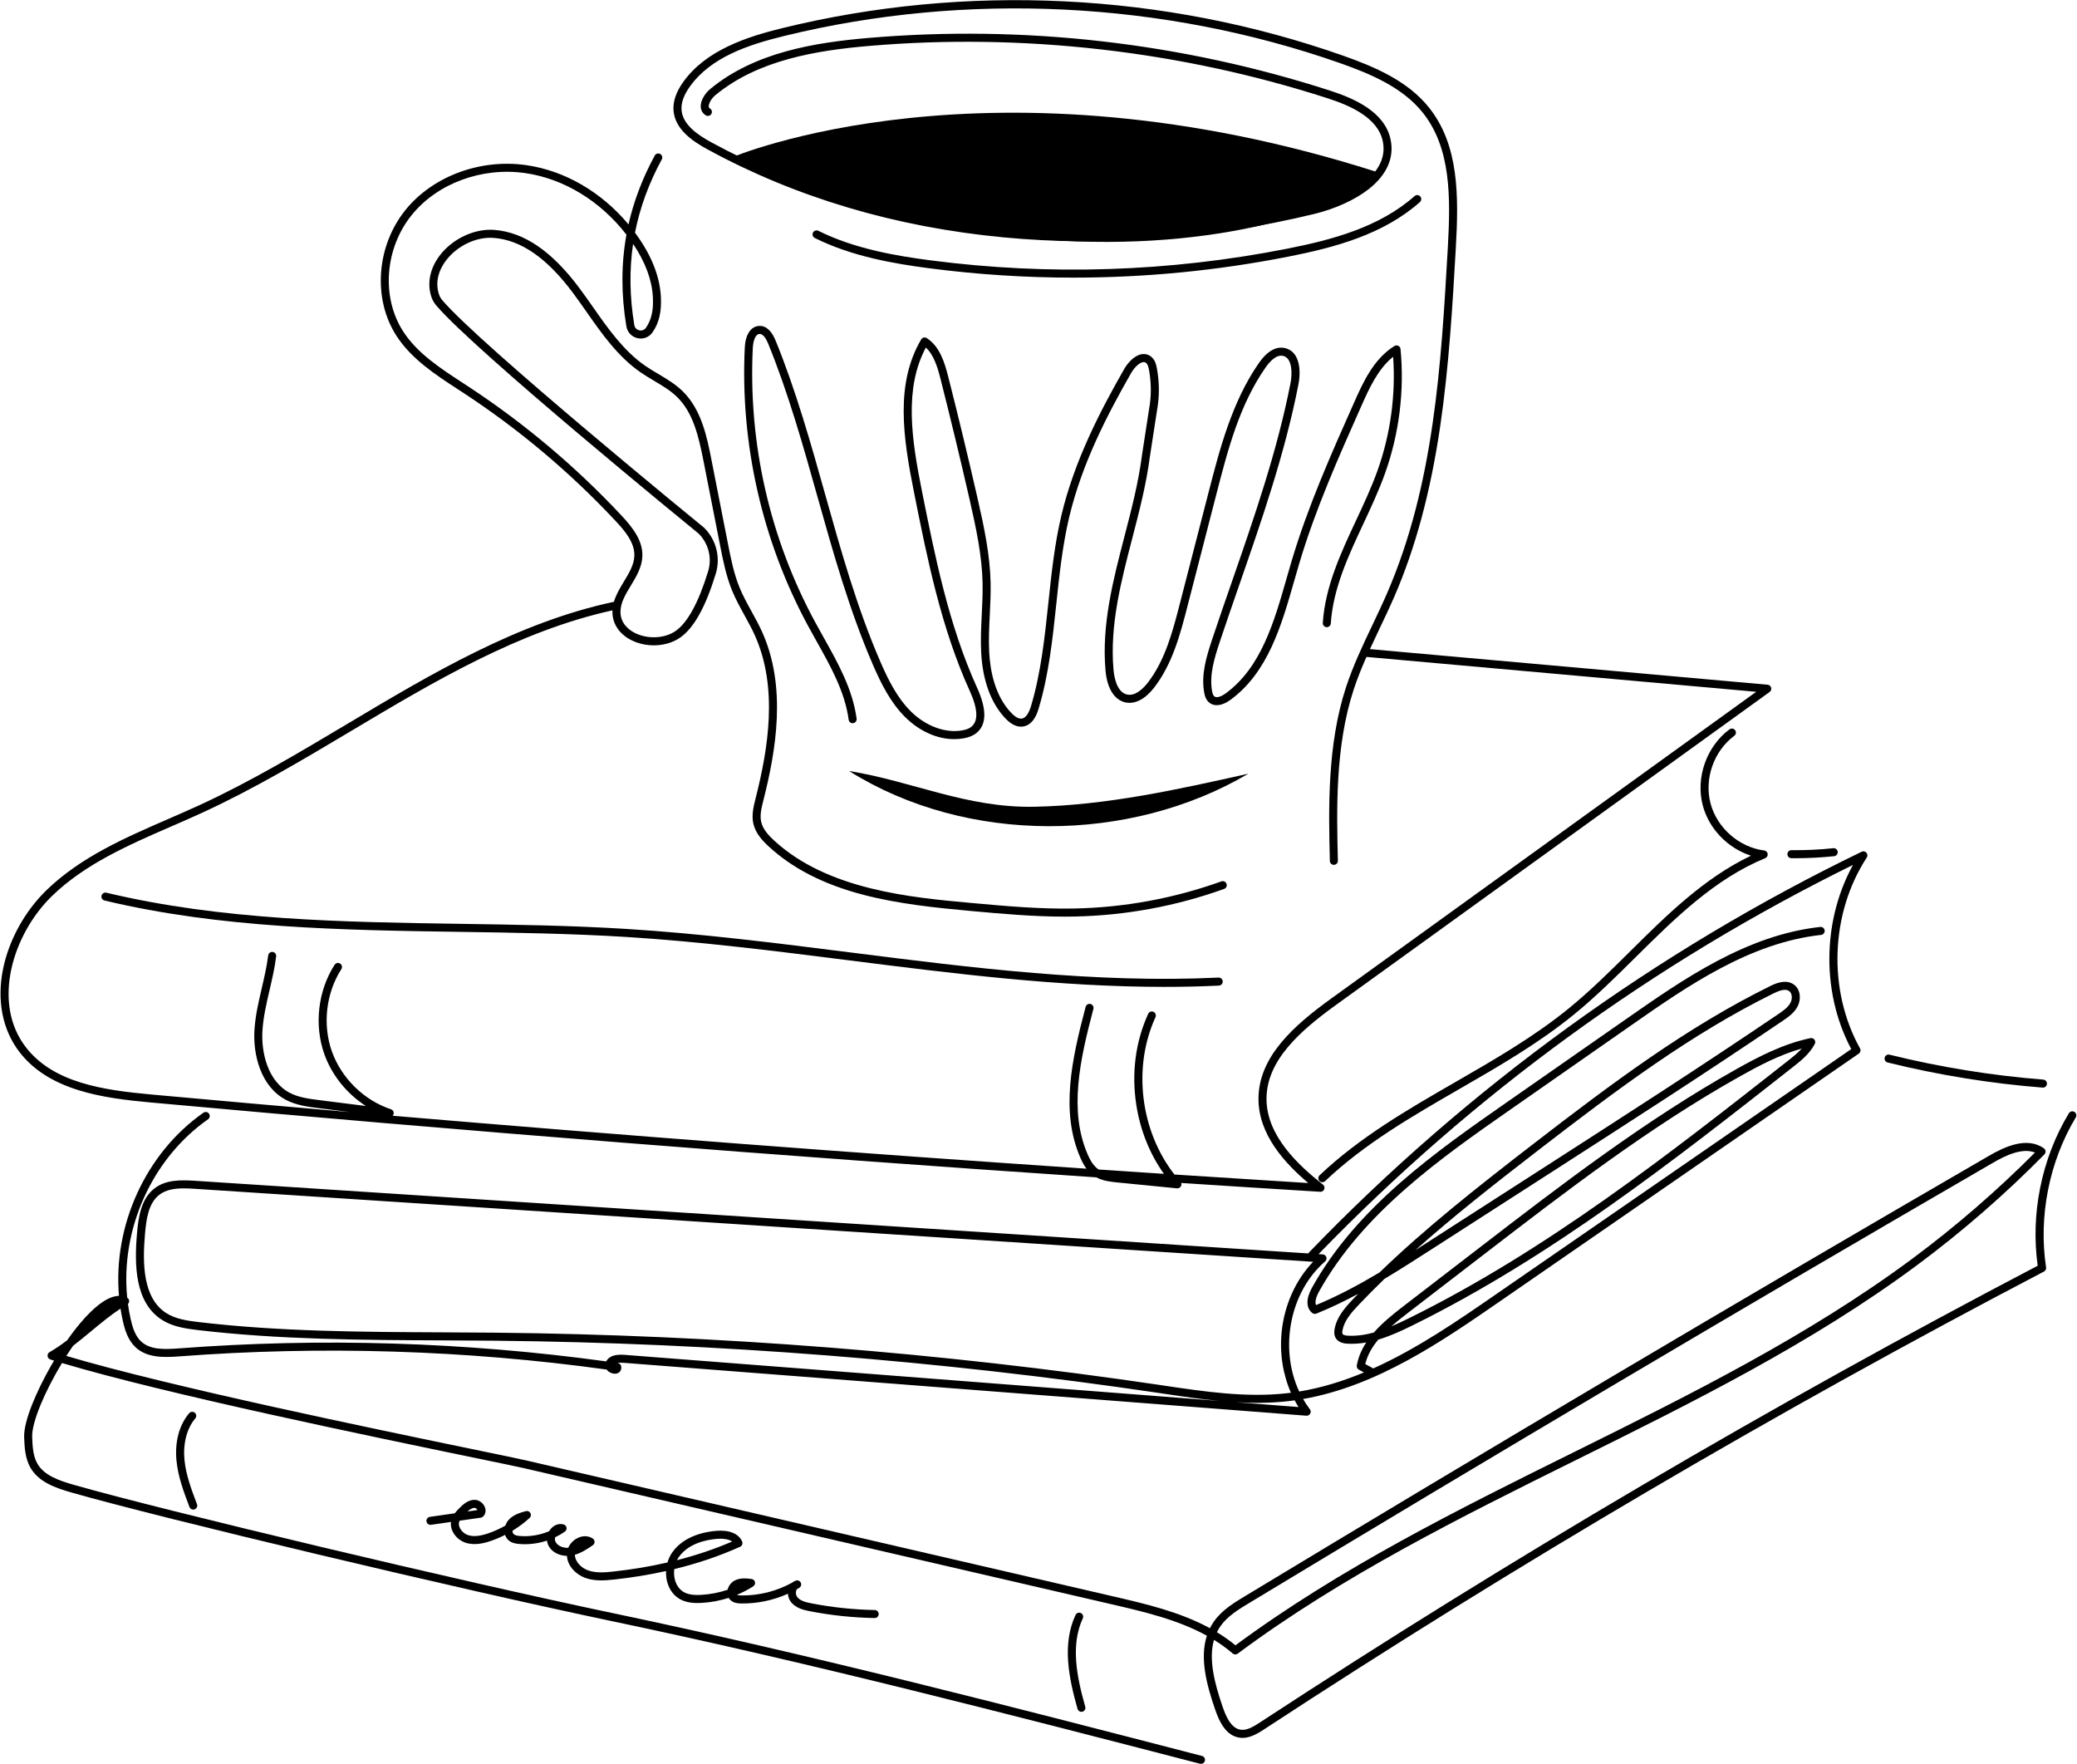 <?xml version="1.0" encoding="UTF-8"?> <svg xmlns="http://www.w3.org/2000/svg" width="2320" height="1970" viewBox="0 0 2320 1970" fill="none"><path d="M1394.4 864.11C1315.56 881.74 1236.07 899.46 1155.3 901.03C1079.57 902.51 1019.42 872.58 948.43 861.12C1079.52 943.41 1262.08 942.19 1394.4 864.11Z" fill="black"></path><path d="M1038.31 299.66C1091.74 306.6 1145.33 310.07 1198.89 310.07C1279.24 310.07 1359.5 302.26 1438.81 286.68C1491.06 276.41 1545.06 261.92 1586.03 225.7C1587.88 224.06 1588.06 221.23 1586.42 219.38C1584.78 217.53 1581.95 217.35 1580.1 218.99C1540.73 253.79 1488.1 267.87 1437.09 277.89C1305.87 303.68 1172.09 308.01 1039.47 290.78C999.92 285.64 954.1 277.7 914.1 257.78C911.89 256.68 909.2 257.58 908.09 259.79C906.99 262 907.89 264.69 910.1 265.8C951.28 286.31 998.02 294.43 1038.31 299.66Z" fill="black"></path><path d="M88.03 1217.68C113.35 1225.54 141.48 1228.87 168.1 1231.29C518.1 1263.2 872.4 1291.24 1224.57 1314.94C1232.25 1319.06 1241.15 1319.95 1248.5 1320.67L1314.71 1327.2C1314.86 1327.21 1315 1327.22 1315.15 1327.22C1316.82 1327.22 1318.37 1326.28 1319.14 1324.77C1319.71 1323.64 1319.76 1322.35 1319.34 1321.21C1371.2 1324.59 1423 1327.88 1474.72 1331.06C1474.81 1331.07 1474.91 1331.07 1475 1331.07C1476.85 1331.07 1478.52 1329.93 1479.18 1328.18C1479.88 1326.35 1479.3 1324.28 1477.76 1323.06C1450.6 1301.72 1414.52 1268.55 1414.68 1227.02C1414.84 1184.17 1452.23 1151.3 1492.6 1122.16L1976.67 772.84C1978.19 771.75 1978.86 769.82 1978.37 768.02C1977.87 766.22 1976.31 764.91 1974.45 764.74L1530.2 724.98C1533.75 717.21 1537.41 709.53 1541.02 701.93C1546.56 690.28 1552.29 678.24 1557.52 666.19C1581.21 611.56 1597.98 549.19 1608.78 475.53C1618.59 408.6 1622.58 339.01 1626.1 277.62C1629.49 218.57 1629.74 162.08 1596.11 120.04C1572.43 90.44 1535.76 74.63 1499.66 61.96C1400.23 27.05 1295.73 6.71 1189.04 1.5C1082.35 -3.71 976.36 6.33 874 31.37C833.49 41.28 788.67 56.14 763.38 91.25C755.16 102.66 751.45 113.62 752.35 123.84C754.18 144.6 773.58 157.72 790.28 166.82C888.91 220.6 1000.16 253.66 1120.96 265.1C1234.78 275.87 1351.44 267.1 1467.71 239.03C1491.41 233.31 1513.74 223.13 1528.99 211.1C1549.02 195.3 1557.45 176.3 1553.37 156.18C1546.93 124.45 1511.64 109.61 1485.65 101.21C1403.25 74.58 1317.56 56.05 1230.97 46.16C1144.37 36.26 1056.72 34.98 970.43 42.34C910.69 47.43 842.91 58.22 793.15 99.55C787.75 104.03 782.19 112.23 782.75 119.64C783.04 123.54 785.05 126.8 788.4 128.82C790.52 130.1 793.27 129.41 794.55 127.3C795.83 125.18 795.14 122.43 793.03 121.15C792.14 120.61 791.76 120 791.69 118.97C791.44 115.63 794.73 109.9 798.88 106.45C846.74 66.7 912.85 56.25 971.2 51.27C1142.43 36.67 1319.38 56.89 1482.9 109.75C1506.75 117.46 1539.09 130.84 1544.6 157.98C1552.74 198.08 1498.79 222.34 1465.62 230.35C1227.7 287.8 983.12 261.79 794.59 158.99C779.85 150.95 762.75 139.61 761.29 123.09C760.58 115.08 763.74 106.14 770.67 96.53C794.2 63.87 835.27 50.12 876.15 40.12C1079.14 -9.54 1299.53 1.24 1496.71 70.46C1531.55 82.69 1566.86 97.85 1589.13 125.69C1620.78 165.25 1620.45 219.91 1617.17 277.16C1609.73 406.93 1602.03 541.12 1549.31 662.68C1544.14 674.59 1538.45 686.56 1532.94 698.14C1522.32 720.47 1511.33 743.57 1503.47 767.59C1482.3 832.27 1484.04 903.95 1485.44 961.54C1485.5 963.98 1487.49 965.91 1489.92 965.91C1489.96 965.91 1489.99 965.91 1490.03 965.91C1492.5 965.85 1494.46 963.8 1494.4 961.32C1493.02 904.41 1491.3 833.59 1511.98 770.37C1516.04 757.95 1521 745.72 1526.32 733.68L1961.7 772.64L1487.36 1114.94C1445.06 1145.46 1405.9 1180.17 1405.72 1227.03C1405.57 1266.9 1434.83 1298.86 1461.34 1321.29C1411.57 1318.21 1361.72 1315.03 1311.82 1311.77C1273.85 1263.03 1264.95 1192.31 1290.67 1136.03C1291.7 1133.78 1290.71 1131.12 1288.46 1130.09C1286.21 1129.06 1283.55 1130.05 1282.52 1132.3C1268.43 1163.12 1263.81 1198.03 1269.14 1233.27C1273.48 1261.97 1284.09 1288.5 1300.07 1311.01C1275.81 1309.42 1251.54 1307.8 1227.26 1306.17C1226.95 1305.97 1226.64 1305.77 1226.34 1305.56C1220.69 1301.5 1217.23 1294.64 1214.84 1289.12C1193.9 1240.65 1205.96 1184.69 1221.32 1126.81C1221.95 1124.42 1220.53 1121.97 1218.14 1121.33C1215.75 1120.69 1213.3 1122.12 1212.66 1124.51C1196.88 1183.97 1184.54 1241.57 1206.61 1292.67C1208.31 1296.6 1210.5 1301.11 1213.56 1305.25C955.51 1287.82 696.36 1268.04 438.62 1246.14C439.11 1245.59 439.48 1244.91 439.65 1244.14C440.16 1241.89 438.88 1239.62 436.69 1238.9C406.56 1228.91 381.27 1204.12 370.68 1174.2C360.09 1144.28 364.15 1109.1 381.28 1082.38C382.62 1080.3 382.01 1077.53 379.93 1076.19C377.85 1074.85 375.08 1075.46 373.74 1077.54C355.15 1106.53 350.74 1144.72 362.24 1177.19C370.62 1200.86 387.48 1221.58 408.68 1235.26L356.66 1228.68C345.36 1227.25 333.68 1225.77 323.71 1220.57C298.88 1207.61 291.72 1175.25 293.13 1151.48C294.05 1136.05 297.66 1120.53 301.16 1105.52C303.98 1093.39 306.91 1080.84 308.47 1068.18C308.77 1065.72 307.03 1063.49 304.57 1063.18C302.11 1062.87 299.88 1064.62 299.57 1067.08C298.06 1079.27 295.19 1091.58 292.42 1103.49C288.84 1118.86 285.14 1134.76 284.18 1150.95C282.61 1177.39 290.93 1213.57 319.56 1228.51C330.96 1234.46 344.01 1236.11 355.53 1237.57L391.12 1242.07C316.89 1235.68 242.78 1229.13 168.88 1222.39C114.89 1217.47 59.6 1209.34 28.88 1169.62C-9.55 1119.93 14.22 1043.15 58.29 1000.51C95.17 964.82 143.95 943.61 191.12 923.1C202.69 918.07 214.66 912.87 226.26 907.53C283.67 881.13 339.26 847.97 393.01 815.91C484.63 761.26 579.32 704.82 684.12 681.67C684.09 682.37 684.07 683.07 684.08 683.78C684.22 696.7 691.7 707.96 704.59 714.65C721.83 723.6 744.4 722.62 759.49 712.26C774.92 701.66 788.01 678.28 799.51 640.76C805.03 622.74 800.14 603.15 786.73 589.63C786.62 589.52 786.5 589.41 786.38 589.31C783.9 587.28 537.42 386.1 494.21 335.49C492.49 333.48 491.23 331.32 490.45 329.06C486.12 316.53 489.01 302.82 498.58 290.44C511.19 274.14 532.46 264.2 551.52 265.7C582.12 268.11 611.14 288.31 640.24 327.45C645.27 334.22 650.25 341.32 655.06 348.19C672.37 372.88 690.26 398.42 715.57 415.9C720.5 419.31 725.7 422.39 730.73 425.37C740.09 430.92 748.94 436.17 756.28 443.36C773.99 460.69 780.16 486.14 785.87 515.19L804.29 608.89C807.61 625.79 811.05 643.26 817.79 659.69C821.72 669.27 826.74 678.38 831.59 687.19C835.46 694.21 839.46 701.47 842.8 708.8C869.85 768.13 857.68 837.59 844.05 891.48L844.01 891.64C841.78 900.45 839.26 910.43 841.56 920.2C844.08 930.86 851.65 938.95 858.73 945.46C885.62 970.19 920.19 987.82 964.41 999.38C1003.1 1009.49 1044.9 1013.84 1084.41 1017.43C1118.66 1020.54 1153.97 1023.75 1189.12 1023.75C1192.78 1023.75 1196.43 1023.72 1200.09 1023.64C1257.24 1022.49 1313.5 1012.12 1367.31 992.81C1369.64 991.97 1370.85 989.41 1370.01 987.08C1369.17 984.75 1366.61 983.54 1364.28 984.38C1311.39 1003.36 1256.09 1013.56 1199.91 1014.68C1161.66 1015.45 1122.8 1011.92 1085.23 1008.51C1017.48 1002.36 924.7 993.93 864.81 938.86C858.73 933.27 852.25 926.44 850.29 918.13C848.49 910.49 850.63 902.02 852.71 893.82L852.75 893.66C866.74 838.35 879.18 766.94 850.97 705.07C847.49 697.43 843.41 690.02 839.46 682.86C834.73 674.27 829.84 665.39 826.1 656.29C819.69 640.67 816.34 623.64 813.1 607.17L794.68 513.47C789.79 488.6 783.71 457.65 762.56 436.96C754.44 429.02 744.72 423.25 735.31 417.67C730.41 414.77 725.35 411.76 720.67 408.53C696.68 391.96 679.26 367.09 662.41 343.05C657.56 336.13 652.55 328.98 647.44 322.11C616.71 280.77 585.57 259.4 552.24 256.77C530.29 255.04 505.88 266.37 491.5 284.96C480.18 299.59 476.72 316.73 481.99 331.98C483.14 335.3 484.96 338.43 487.41 341.3C530.91 392.24 767.94 585.81 780.55 596.1C791.51 607.27 795.5 623.35 790.96 638.13C780.23 673.14 767.94 695.6 754.43 704.87C742.15 713.3 722.93 714.07 708.74 706.7C702.95 703.69 693.2 696.7 693.06 683.68C692.95 673.37 698.61 664 704.61 654.09C710.78 643.9 717.15 633.36 717.53 620.99C718.05 603.76 706.69 589.15 694.33 575.93C643.47 521.5 586.12 473.14 523.88 432.19C521.35 430.52 518.8 428.86 516.24 427.19C491.66 411.17 466.25 394.6 450.51 370.41C425.66 332.21 429.68 277.33 460.07 239.93C488.67 204.72 538.3 186.42 586.5 193.3C629.66 199.46 670.62 224.42 699.73 262.1C693.77 294.99 693.77 328.96 699.66 364.51C700.74 371.06 705.63 376.23 712.11 377.68C718.65 379.15 725.07 376.65 728.88 371.15C736.24 360.52 739.11 348.17 738.17 331.1C736.93 308.56 727.67 285.21 710.63 261.71C710.18 261.09 709.73 260.48 709.28 259.87C714.77 231.9 724.72 204.74 739.2 178.03C740.38 175.86 739.57 173.14 737.4 171.96C735.23 170.78 732.51 171.59 731.33 173.76C717.69 198.91 707.94 224.46 702.05 250.67C671.88 214.48 630.9 190.58 587.76 184.43C536.51 177.11 483.65 196.68 453.11 234.28C420.34 274.62 416.08 333.92 442.99 375.29C459.76 401.07 485.98 418.16 511.34 434.69C513.89 436.35 516.42 438 518.95 439.66C580.6 480.22 637.4 528.12 687.78 582.03C698.07 593.04 709.01 606.01 708.57 620.7C708.27 630.71 702.77 639.81 696.95 649.43C692.58 656.66 688.1 664.05 685.76 672.13C578.12 695.09 481.7 752.57 388.44 808.2C334.89 840.14 279.51 873.17 222.54 899.37C211.03 904.66 199.1 909.85 187.58 914.86C139.68 935.69 90.15 957.22 52.1 994.04C27.95 1017.41 10.26 1049.31 3.55 1081.56C-3.83 1117.07 2.66 1150.29 21.83 1175.07C36.92 1194.61 58.58 1208.54 88.03 1217.68ZM707.15 272.34C720.76 292.57 728.19 312.47 729.24 331.58C730.06 346.53 727.68 357.16 721.53 366.04C719.82 368.51 717.03 369.6 714.09 368.93C711.78 368.41 709.1 366.59 708.51 363.04C703.32 331.65 702.84 301.55 707.15 272.34Z" fill="black"></path><path d="M950.34 1063.8C868.28 1053.42 783.43 1042.68 699.61 1037.48C637.92 1033.66 574.9 1032.71 513.95 1031.8C383.04 1029.84 247.68 1027.81 118.81 997.03C116.4 996.46 113.99 997.94 113.41 1000.35C112.83 1002.76 114.32 1005.17 116.73 1005.75C246.55 1036.76 382.42 1038.79 513.81 1040.76C574.65 1041.67 637.57 1042.62 699.05 1046.42C782.58 1051.6 867.29 1062.31 949.21 1072.68C1064.2 1087.23 1182.52 1102.2 1300.47 1102.2C1320.83 1102.2 1341.19 1101.75 1361.51 1100.78C1363.98 1100.66 1365.89 1098.56 1365.77 1096.09C1365.65 1093.62 1363.56 1091.7 1361.08 1091.83C1223.83 1098.41 1084.8 1080.81 950.34 1063.8Z" fill="black"></path><path d="M1752.19 1126.34C1713.3 1158.02 1668.72 1183.7 1625.62 1208.53C1573.06 1238.81 1518.71 1270.12 1473.96 1312.65C1472.17 1314.35 1472.09 1317.19 1473.8 1318.98C1474.68 1319.91 1475.86 1320.37 1477.05 1320.37C1478.16 1320.37 1479.27 1319.96 1480.13 1319.14C1524.11 1277.35 1577.99 1246.31 1630.09 1216.29C1673.5 1191.28 1718.39 1165.41 1757.85 1133.28C1782.2 1113.45 1805.09 1090.77 1827.22 1068.84C1870.53 1025.93 1915.32 981.56 1971.75 958.46C1973.63 957.69 1974.76 955.75 1974.49 953.73C1974.22 951.71 1972.63 950.13 1970.62 949.87C1942.47 946.28 1917.8 924.58 1910.63 897.12C1903.46 869.66 1914.39 838.68 1937.19 821.78C1939.18 820.31 1939.6 817.5 1938.12 815.51C1936.65 813.52 1933.84 813.1 1931.85 814.58C1906.18 833.6 1893.88 868.47 1901.95 899.38C1908.83 925.76 1930.06 947.4 1955.83 955.7C1903.65 980.5 1861.63 1022.12 1820.91 1062.47C1798.93 1084.26 1776.21 1106.78 1752.19 1126.34Z" fill="black"></path><path d="M2000.95 958.48C2002.5 958.5 2004.06 958.51 2005.61 958.51C2019.98 958.51 2034.46 957.75 2048.73 956.24C2051.19 955.98 2052.97 953.77 2052.71 951.31C2052.45 948.85 2050.24 947.07 2047.78 947.33C2032.32 948.97 2016.6 949.71 2001.05 949.52C1998.56 949.49 1996.55 951.47 1996.52 953.95C1996.49 956.43 1998.47 958.45 2000.95 958.48Z" fill="black"></path><path d="M2108.44 1186.64C2165.12 1200.68 2223.38 1210.12 2281.6 1214.7C2281.72 1214.71 2281.84 1214.71 2281.96 1214.71C2284.27 1214.71 2286.24 1212.93 2286.42 1210.58C2286.61 1208.11 2284.77 1205.96 2282.31 1205.76C2224.58 1201.22 2166.81 1191.85 2110.6 1177.93C2108.2 1177.33 2105.77 1178.8 2105.18 1181.2C2104.58 1183.62 2106.04 1186.04 2108.44 1186.64Z" fill="black"></path><path d="M2317.07 1241.83C2314.95 1240.56 2312.2 1241.24 2310.92 1243.36C2295.5 1269.02 2284.68 1297.2 2278.75 1327.13C2273.03 1355.99 2272.14 1385.09 2276.09 1413.67C1979.47 1568.84 1687.09 1740.5 1407.07 1923.9C1399.69 1928.74 1392.48 1932.98 1385.47 1931.8C1375.14 1930.07 1369.49 1917.3 1365.72 1906.36C1356.71 1880.2 1349.73 1853.47 1356.02 1831.49C1363.34 1836 1370.34 1841.03 1376.92 1846.69C1378.51 1848.06 1380.83 1848.14 1382.51 1846.89C1499.39 1759.95 1632.72 1693.91 1761.66 1630.05C1890.69 1566.15 2024.11 1500.07 2141.46 1412.92C2191.78 1375.55 2239.6 1333.96 2283.59 1289.3C2284.51 1288.36 2284.98 1287.07 2284.86 1285.76C2284.74 1284.45 2284.06 1283.26 2282.98 1282.5C2264.08 1269.13 2239.1 1280.79 2221.96 1290.72C1944.57 1451.44 1664.81 1617 1390.45 1782.8C1378.49 1790.03 1364.92 1798.23 1356 1810.91C1354.27 1813.37 1352.76 1815.9 1351.46 1818.49C1317.84 1800.18 1279.44 1791.28 1244.54 1783.2L587.67 1631.08C580.29 1629.37 560.03 1625.19 532 1619.39C419.25 1596.1 189.98 1548.74 74.09 1514.38C76.55 1510.53 79.06 1506.75 81.61 1503.09C88.27 1497.97 94.94 1492.45 101.5 1487.03C112.47 1477.95 123.75 1468.62 134.59 1461.52C135.3 1466.11 136.16 1470.68 137.18 1475.23C139.49 1485.49 143.02 1497.05 151.69 1504.97C164.37 1516.56 182.65 1516.22 200.28 1514.89C359.18 1502.84 519.69 1507.78 677.56 1529.58C677.98 1530.16 678.48 1530.7 679.05 1531.21C681.98 1533.8 687.08 1535.4 690.77 1533.26C693.29 1531.8 694.46 1528.96 693.83 1525.83C693.45 1523.97 691.95 1522.56 690.08 1522.29C689.93 1522.27 689.78 1522.25 689.63 1522.23C691.97 1521.84 694.66 1521.92 696.61 1522.07L1459.21 1581.14C1459.33 1581.15 1459.44 1581.15 1459.56 1581.15C1461.19 1581.15 1462.71 1580.26 1463.49 1578.81C1464.33 1577.26 1464.19 1575.36 1463.12 1573.95C1460.33 1570.29 1457.8 1566.47 1455.52 1562.5C1538.34 1548.02 1610.71 1498.07 1675.04 1453.66L2076.24 1176.75C2078.14 1175.44 2078.73 1172.9 2077.61 1170.89C2041.44 1105.79 2044.48 1020.14 2085.16 957.75C2086.26 956.06 2086.1 953.85 2084.77 952.34C2083.44 950.83 2081.27 950.39 2079.46 951.27C1965.05 1006.62 1854.59 1072.7 1751.15 1147.68C1647.71 1222.66 1550.55 1307.08 1462.36 1398.6C1461.98 1399 1461.69 1399.44 1461.48 1399.92L218.5 1318.81C201.69 1317.71 185.55 1317.52 172.89 1327.03C157.58 1338.53 154.6 1359.21 153.01 1377.7C150.02 1412.43 150.5 1454.79 181.01 1474.17C192.82 1481.67 206.73 1483.82 221.14 1485.52C311.5 1496.17 403.99 1496.6 493.43 1497.01C513.2 1497.1 533.64 1497.19 553.72 1497.4C800.39 1499.89 1049.19 1519.46 1293.22 1555.56L1299.19 1556.45C1319.92 1559.53 1340.97 1562.65 1362.14 1564.65L697.32 1513.15C686.87 1512.34 680.07 1514.81 677.07 1520.48C519.13 1498.8 358.57 1493.91 199.63 1505.97C183.3 1507.21 167.82 1507.56 157.77 1498.38C150.94 1492.13 147.96 1482.19 145.96 1473.28C144.7 1467.67 143.69 1462.02 142.92 1456.34C143.8 1455.47 144.29 1454.27 144.25 1453.01C144.2 1451.49 143.37 1450.11 142.09 1449.33C134.44 1373.35 169.51 1294.08 232.38 1250.09C234.41 1248.67 234.9 1245.88 233.48 1243.85C232.06 1241.82 229.27 1241.33 227.24 1242.75C162.58 1287.99 126.14 1369.06 132.9 1447.28C127.46 1447.42 121.44 1449.64 114.9 1453.94C102.98 1461.78 88.9 1477.07 74.97 1496.94C68.33 1501.99 61.76 1506.56 55.4 1510.13C53.84 1511 52.95 1512.72 53.14 1514.5C53.32 1516.28 54.55 1517.77 56.25 1518.31C57.6 1518.74 58.97 1519.16 60.37 1519.6C58.97 1521.95 57.58 1524.34 56.2 1526.77C41.61 1552.5 26.27 1586.62 26.98 1605.24C27.38 1615.69 27.88 1628.69 34.13 1639.42C43.45 1655.41 61.99 1661.82 80.18 1667.02C180.94 1695.83 513.41 1774.95 683.13 1810.52C903.79 1856.76 1125.74 1914.25 1340.38 1969.84C1340.76 1969.94 1341.13 1969.98 1341.51 1969.98C1343.5 1969.98 1345.32 1968.64 1345.84 1966.62C1346.46 1964.22 1345.02 1961.78 1342.63 1961.16C1127.89 1905.54 905.84 1848.03 684.98 1801.75C515.4 1766.21 183.28 1687.18 82.65 1658.41C66.21 1653.71 49.52 1648.03 41.88 1634.91C36.76 1626.12 36.32 1614.85 35.94 1604.9C35.32 1588.64 50.03 1554.05 69.24 1522.3C184.78 1556.84 416.61 1604.73 530.24 1628.2C558.22 1633.98 578.43 1638.15 585.71 1639.84L1242.58 1791.96C1277.16 1799.97 1315.26 1808.79 1348.09 1826.87C1340.03 1851.55 1347.48 1880.81 1357.3 1909.3C1361.88 1922.58 1369.05 1938.15 1384.04 1940.66C1394.24 1942.37 1403.46 1937.03 1412.03 1931.41C1692.7 1747.59 1985.77 1575.57 2283.1 1420.15C2284.79 1419.26 2285.74 1417.4 2285.45 1415.51C2276.84 1358.48 2288.93 1297.42 2318.64 1247.99C2319.88 1245.85 2319.2 1243.1 2317.07 1241.83ZM1363.34 1816.07C1371.18 1804.92 1383.89 1797.25 1395.1 1790.47C1669.42 1624.69 1949.13 1459.16 2226.47 1298.47C2239.92 1290.68 2258.71 1281.55 2273.05 1287.23C2230.53 1329.96 2184.5 1369.81 2136.13 1405.73C2019.43 1492.4 1886.38 1558.3 1757.7 1622.03C1629.44 1685.55 1496.86 1751.21 1380.02 1837.59C1373.43 1832.17 1366.48 1827.33 1359.27 1822.97C1360.43 1820.6 1361.78 1818.29 1363.34 1816.07ZM1380.56 1566.06C1399.85 1567.2 1419.2 1567.12 1438.44 1564.96C1441.01 1564.67 1443.56 1564.35 1446.11 1563.99C1447.48 1566.55 1448.94 1569.04 1450.48 1571.47L1380.56 1566.06ZM2069.8 965.97C2053.8 995.09 2044.77 1028.32 2043.54 1063C2042.17 1101.58 2050.57 1139.06 2067.84 1171.68L1669.95 1446.3C1628.17 1475.14 1582.94 1506.34 1533.87 1528.36C1533.73 1528.26 1533.59 1528.15 1533.44 1528.06L1525 1523.45C1527.44 1513.38 1532.63 1504.44 1539.51 1496.18C1552.86 1492.22 1565.73 1486.22 1578.12 1480.11C1732.53 1403.94 1869.75 1296.15 2002.45 1191.92C2011.3 1184.97 2021.33 1177.09 2027.12 1165.91C2027.91 1164.37 2027.76 1162.52 2026.71 1161.14C2025.66 1159.76 2023.92 1159.11 2022.23 1159.46C1991.54 1165.85 1963.58 1180.61 1939.78 1193.93C1837.55 1251.19 1743.34 1323.66 1652.23 1393.76L1567.3 1459.1C1555.61 1468.09 1543.96 1477.56 1534.59 1488.25C1525.07 1490.87 1515.39 1492.3 1505.61 1491.76C1501.52 1491.53 1500.13 1490.62 1499.69 1489.9C1499.39 1489.41 1499.12 1488.31 1499.55 1485.89C1501.47 1475.09 1509.26 1466.16 1517.76 1457.22C1527.11 1447.39 1536.66 1437.78 1546.4 1428.35C1564.06 1417.8 1581.3 1406.72 1598.29 1395.79L1732.28 1309.64C1817.63 1254.77 1905.88 1198.03 1991.31 1140.09C1996.94 1136.27 2003.94 1131.52 2007.84 1124.2C2011.99 1116.41 2011.51 1105.02 2003.53 1099.45C1994.25 1092.97 1981.97 1099.02 1977.35 1101.3C1884.74 1146.93 1802.4 1208.38 1712.04 1278.14C1649.45 1326.46 1592.5 1371.36 1540.93 1421.17C1518.06 1434.79 1494.52 1447.46 1469.98 1457.62C1468.34 1453.99 1470.47 1447.69 1473.18 1442.81C1522.39 1354.09 1610.48 1292.66 1688.19 1238.47L1822.94 1144.51C1884.5 1101.58 1954.28 1052.92 2034.17 1044.16C2036.63 1043.89 2038.4 1041.68 2038.13 1039.22C2037.86 1036.76 2035.65 1034.99 2033.19 1035.26C1951.03 1044.27 1880.26 1093.62 1817.81 1137.16L1683.06 1231.12C1604.55 1285.87 1515.56 1347.92 1465.34 1438.46C1458.58 1450.65 1458.82 1461.15 1466 1466.56C1467.26 1467.51 1468.92 1467.72 1470.38 1467.14C1486.36 1460.68 1501.87 1453.19 1517.02 1445.05C1515.1 1447.03 1513.19 1449.03 1511.28 1451.03C1502.18 1460.61 1493.09 1471.07 1490.74 1484.31C1490.47 1485.86 1489.63 1490.58 1492.06 1494.56C1495.48 1500.16 1502.74 1500.56 1505.13 1500.7C1512.23 1501.1 1519.22 1500.57 1526.09 1499.36C1520.98 1507.15 1517.23 1515.61 1515.54 1524.97C1515.2 1526.87 1516.11 1528.78 1517.8 1529.7L1523.52 1532.83C1500.28 1542.52 1476.19 1550.03 1451.2 1554.14C1428.99 1506.56 1440.17 1443.45 1480.18 1408.82C1481.55 1407.63 1482.07 1405.73 1481.49 1404.01C1480.91 1402.29 1479.35 1401.08 1477.54 1400.97L1472.84 1400.66C1645.92 1221.99 1846.68 1075.8 2069.8 965.97ZM1554.15 1481.36C1559.98 1476.19 1566.29 1471.2 1572.77 1466.22L1657.7 1400.88C1748.55 1330.98 1842.5 1258.7 1944.17 1201.77C1964.34 1190.47 1987.54 1178.13 2012.59 1171.07C2007.89 1176.27 2002.18 1180.76 1996.93 1184.89C1864.59 1288.84 1727.74 1396.34 1574.17 1472.09C1567.61 1475.31 1560.94 1478.5 1554.15 1481.36ZM1580.98 1396.26C1623.07 1358.71 1668.54 1323.04 1717.49 1285.25C1807.46 1215.8 1889.42 1154.62 1981.28 1109.35C1984.93 1107.55 1989.68 1105.51 1993.72 1105.51C1995.45 1105.51 1997.05 1105.88 1998.38 1106.81C2002.11 1109.41 2002.18 1115.73 1999.91 1120C1997.06 1125.36 1991.32 1129.25 1986.26 1132.68C1900.92 1190.56 1812.72 1247.27 1727.42 1302.11L1593.43 1388.26C1589.3 1390.92 1585.15 1393.59 1580.98 1396.26ZM1300.5 1547.57L1294.53 1546.68C1050.1 1510.52 800.88 1490.92 553.81 1488.43C533.7 1488.23 513.25 1488.13 493.47 1488.04C404.28 1487.63 312.05 1487.21 222.19 1476.61C208.85 1475.04 196.02 1473.09 185.81 1466.6C159.37 1449.8 159.16 1410.67 161.93 1378.46C163.42 1361.15 165.91 1343.47 178.26 1334.19C185.6 1328.68 195.08 1327.25 205.43 1327.25C209.48 1327.25 213.67 1327.47 217.91 1327.75L1466.73 1409.25C1447.36 1429.44 1434.73 1457.31 1431.64 1487.27C1429.18 1511.09 1432.9 1534.85 1441.99 1555.51C1440.48 1555.71 1438.96 1555.89 1437.45 1556.06C1392.05 1561.16 1345.51 1554.25 1300.5 1547.57Z" fill="black"></path><path d="M217.6 1577.85C215.71 1576.25 212.89 1576.48 211.29 1578.37C200.13 1591.55 195.1 1610.36 197.14 1631.35C198.9 1649.57 205.38 1666.63 211.65 1683.13C212.33 1684.92 214.03 1686.02 215.84 1686.02C216.37 1686.02 216.91 1685.93 217.43 1685.73C219.74 1684.85 220.91 1682.26 220.03 1679.95C213.97 1664 207.71 1647.51 206.06 1630.48C204.29 1612.19 208.69 1595.31 218.13 1584.16C219.73 1582.27 219.49 1579.44 217.6 1577.85Z" fill="black"></path><path d="M1207.3 1801.54C1205.06 1800.5 1202.39 1801.48 1201.35 1803.72C1186.33 1836.11 1193.56 1873.28 1203.61 1908.62C1204.17 1910.59 1205.96 1911.88 1207.92 1911.88C1208.33 1911.88 1208.74 1911.82 1209.15 1911.71C1211.53 1911.03 1212.91 1908.56 1212.23 1906.18C1202.65 1872.5 1195.69 1837.23 1209.48 1807.5C1210.52 1805.25 1209.55 1802.59 1207.3 1801.54Z" fill="black"></path><path d="M745.15 1766.37C747.48 1775.6 752.99 1782.79 760.65 1786.63C768.38 1790.5 777.02 1790.58 783.68 1790.21C793.98 1789.65 804.15 1787.75 813.93 1784.6C814.4 1785.4 814.98 1786.15 815.67 1786.83C819.18 1790.32 824.02 1790.83 828.29 1790.86C846.2 1791.03 863.86 1787.29 880.09 1780C880.31 1783.5 881.57 1786.91 883.73 1789.54C889.05 1796.03 897.36 1798.1 904.73 1799.53C928.47 1804.14 952.76 1806.7 976.94 1807.13C976.97 1807.13 976.99 1807.13 977.02 1807.13C979.46 1807.13 981.45 1805.18 981.5 1802.73C981.54 1800.26 979.58 1798.21 977.1 1798.17C953.44 1797.74 929.66 1795.24 906.43 1790.73C900.33 1789.55 894.08 1788.04 890.65 1783.85C889.14 1782.01 888.6 1778.92 889.35 1776.5C889.55 1775.85 889.82 1775.31 890.16 1774.89C891.02 1774.4 891.88 1773.91 892.73 1773.4C894.66 1772.25 895.44 1769.84 894.54 1767.77C893.64 1765.7 891.36 1764.62 889.19 1765.25C887.53 1765.73 886.04 1766.54 884.76 1767.64C867.51 1777.15 848.1 1782.08 828.36 1781.89C826.51 1781.87 824.53 1781.76 823.14 1781.19C829.45 1778.57 835.54 1775.41 841.33 1771.74C842.92 1770.73 843.71 1768.84 843.31 1767.01C842.91 1765.18 841.41 1763.78 839.54 1763.52C833.37 1762.67 826.26 1762.05 820.13 1765.5C816.49 1767.54 813.69 1771.39 812.73 1775.54C803.21 1778.76 793.27 1780.69 783.19 1781.25C777.63 1781.56 770.5 1781.53 764.66 1778.6C759.36 1775.95 755.52 1770.82 753.83 1764.15C752.87 1760.36 752.67 1756.37 753.15 1752.49C779.36 1746.12 803.95 1737.77 826.7 1727.51C828.94 1726.5 829.95 1723.87 828.96 1721.62C825.12 1712.94 814.76 1708.6 800.54 1709.7C787.61 1710.71 763.96 1715.19 750.86 1733.89C748.52 1737.23 746.75 1741.04 745.58 1745.08C726.28 1749.53 706.1 1752.91 685.12 1755.19C675.08 1756.28 665.34 1757 656.64 1753.8C649.4 1751.13 642.32 1744.4 642.17 1736.44C649.76 1734.27 656.3 1729.8 662.17 1725.78C663.4 1724.94 664.13 1723.54 664.12 1722.05C664.11 1720.56 663.36 1719.17 662.12 1718.35C657.2 1715.07 650.99 1714.88 645.09 1717.81C640.35 1720.17 636.64 1724.15 634.7 1728.71C628.89 1728.99 622.33 1726.51 620.25 1721.34C619.73 1720.05 619.72 1718.47 620.15 1716.91C623.93 1715.1 627.55 1712.99 630.96 1710.59C632.37 1709.6 633.08 1707.88 632.8 1706.18C632.51 1704.48 631.28 1703.09 629.62 1702.62C624.66 1701.19 619.4 1702.88 615.56 1707.15C614.72 1708.08 613.98 1709.09 613.36 1710.16C603 1714.55 591.52 1716.45 580.38 1715.45C578.08 1715.24 575.53 1714.87 574.04 1713.63C572.87 1712.66 572.55 1711.21 572.49 1710.16C572.48 1709.98 572.47 1709.8 572.48 1709.61C579.29 1705.47 585.71 1700.68 591.56 1695.36C593.09 1693.96 593.47 1691.7 592.46 1689.88C591.46 1688.06 589.34 1687.18 587.34 1687.73C581.31 1689.41 573.8 1691.5 568.49 1697.14C566.71 1699.03 565.34 1701.39 564.49 1703.91C558.47 1707.31 552.15 1710.17 545.67 1712.42C535.94 1715.8 528.64 1716.44 522.69 1714.45C516.63 1712.42 511.15 1705.67 512.89 1699.66C513.01 1699.24 513.17 1698.82 513.35 1698.41L537.11 1695.01C538.04 1694.88 538.91 1694.45 539.59 1693.8C542.39 1691.09 543.13 1687.15 541.57 1683.25C539.65 1678.47 534.93 1675.12 530.09 1675.1C522.46 1675.09 516.64 1680.87 513.18 1684.34C511.5 1686.03 509.6 1687.92 507.94 1690.14L480.18 1694.12C477.73 1694.47 476.03 1696.74 476.38 1699.19C476.73 1701.64 479 1703.34 481.45 1702.99L503.75 1699.79C502.41 1710.08 510.51 1719.83 519.86 1722.95C530.28 1726.43 541.26 1723.44 548.62 1720.89C553.93 1719.05 559.14 1716.82 564.19 1714.25C564.96 1716.74 566.37 1718.9 568.32 1720.52C571.7 1723.33 575.92 1724.05 579.6 1724.38C590.11 1725.32 600.89 1723.98 610.97 1720.63C611.1 1722.03 611.43 1723.4 611.95 1724.7C615.47 1733.43 624.62 1737.55 633.25 1737.7C634 1749.66 643.95 1758.68 653.55 1762.21C664.06 1766.08 675.39 1765.27 686.09 1764.1C706.12 1761.92 725.45 1758.76 744 1754.63C743.81 1758.59 744.18 1762.57 745.15 1766.37ZM758.2 1739.06C769.19 1723.38 789.88 1719.55 801.24 1718.66C802.02 1718.6 803.18 1718.53 804.55 1718.53C808.45 1718.53 814.08 1719.05 817.77 1721.68C798.5 1730.01 777.91 1736.98 756.13 1742.53C756.74 1741.33 757.43 1740.16 758.2 1739.06ZM530.04 1684.09C530.05 1684.09 530.06 1684.09 530.06 1684.09C530.92 1684.09 532.03 1684.77 532.75 1685.73C532.98 1686.03 533.13 1686.31 533.23 1686.55L522.22 1688.13C524.76 1685.86 527.39 1684.09 530.04 1684.09Z" fill="black"></path><path d="M848.03 364.02C838.8 364.41 832.63 373.59 831.93 387.98C829.32 441.39 834.06 495.24 846.02 548.03C857.99 600.82 876.93 651.44 902.32 698.51C905.55 704.5 908.95 710.56 912.24 716.42C927.75 744.09 943.79 772.7 947.95 803.84C948.28 806.29 950.53 808.02 952.98 807.69C955.43 807.36 957.16 805.11 956.83 802.66C952.45 769.82 935.98 740.45 920.06 712.05C916.79 706.22 913.41 700.19 910.21 694.26C859.65 600.54 835.68 494.79 840.88 388.43C841.16 382.8 843.05 373.2 848.41 372.98C852.67 372.8 856.05 378.88 858.14 384.01C880.71 439.42 897.22 498.21 913.19 555.06C930.68 617.32 948.77 681.69 974.9 742.11C983.93 762.99 994.58 784.59 1011.22 801.04C1027.15 816.8 1046.94 825.52 1065.89 825.52C1069.5 825.52 1073.09 825.2 1076.61 824.56C1082.28 823.52 1086.71 821.73 1090.14 819.11C1102.17 809.91 1102.59 792.73 1091.39 768.07C1059.74 698.34 1044.47 621.91 1029.7 547.99C1018.1 489.91 1009.77 433.97 1034.17 388.17C1043.12 396.41 1047.2 410.01 1050.6 423.38C1061.85 467.69 1072.72 512.75 1082.91 557.32C1090.52 590.62 1096.88 620.67 1097.54 651.19C1097.79 662.81 1097.2 674.71 1096.63 686.21C1095.94 700.1 1095.22 714.47 1095.96 728.7C1097.59 760.25 1107.07 785.83 1123.36 802.68C1129.91 809.46 1136.47 812.39 1142.83 811.41C1154.75 809.57 1158.93 795.51 1160.3 790.89C1171.61 752.89 1175.83 712.93 1179.91 674.28C1183.29 642.27 1186.79 609.16 1194.3 577.55C1208.62 517.3 1237.34 462.33 1263.54 416.51C1267.1 410.28 1272.59 405.21 1276.58 404.47C1278 404.21 1279.13 404.49 1280.24 405.4C1282.07 406.89 1282.84 409.96 1283.41 413.05C1286.14 427.93 1286.15 442.81 1283.45 457.26C1283.44 457.31 1283.43 457.35 1283.43 457.4L1275.5 508.97C1275.5 509.01 1275.49 509.04 1275.49 509.08C1271.58 539.27 1263.67 569.66 1256.03 599.06C1243.37 647.74 1230.27 698.09 1234.88 749.09C1236.66 768.85 1244.72 781.74 1256.99 784.46C1267.58 786.8 1278.93 781.04 1288.94 768.24C1309.73 741.64 1318.51 707.62 1326.26 677.61L1358.82 551.44C1371.39 502.73 1384.39 452.36 1413.6 410.49C1418.36 403.66 1425.61 395.85 1433.11 397.45C1443.99 399.77 1443.37 418.27 1441.53 427.73C1426.75 503.49 1400.93 577.91 1375.96 649.88C1368.73 670.71 1361.26 692.25 1354.16 713.51C1347.16 734.47 1341.65 753.41 1345 773.09C1345.63 776.79 1346.83 781.43 1350.56 784.57C1356.3 789.41 1365.11 788.38 1374.14 781.82C1416.35 751.15 1431.31 698.83 1445.78 648.24C1447.52 642.16 1449.32 635.87 1451.12 629.8C1469.18 568.91 1495.5 509.84 1520.95 452.71C1529.08 434.46 1538.99 412.21 1556.12 398.45C1559.12 441.34 1553.13 485.13 1538.67 525.59C1531.92 544.47 1523.14 563.25 1514.65 581.4C1497.72 617.61 1480.22 655.05 1477.56 695.7C1477.4 698.17 1479.27 700.3 1481.74 700.46C1484.21 700.62 1486.34 698.75 1486.5 696.28C1489.04 657.31 1506.18 620.65 1522.76 585.19C1531.34 566.85 1540.2 547.88 1547.1 528.6C1562.88 484.47 1568.86 436.49 1564.39 389.84C1564.24 388.3 1563.31 386.94 1561.92 386.25C1560.53 385.56 1558.89 385.64 1557.57 386.45C1534.22 400.89 1522.32 427.6 1512.76 449.05C1487.19 506.44 1460.75 565.79 1442.53 627.24C1440.72 633.35 1438.91 639.66 1437.17 645.77C1423.12 694.9 1408.58 745.71 1368.87 774.57C1364.84 777.5 1359.14 780.08 1356.33 777.71C1354.82 776.44 1354.2 773.76 1353.83 771.57C1350.82 753.94 1356.05 736.13 1362.66 716.34C1369.74 695.13 1377.2 673.62 1384.42 652.81C1409.49 580.55 1435.42 505.82 1450.32 429.44C1453.56 412.84 1451.49 392.2 1434.98 388.68C1428.19 387.23 1417.69 388.95 1406.25 405.35C1376.12 448.54 1362.32 502.01 1350.15 549.18L1317.59 675.35C1310.06 704.51 1301.53 737.57 1281.89 762.7C1277.39 768.45 1268.43 777.79 1258.93 775.69C1247.28 773.11 1244.47 755.65 1243.81 748.26C1239.35 698.81 1252.24 649.23 1264.71 601.29C1272.42 571.64 1280.39 540.99 1284.38 510.26L1292.3 458.81C1295.19 443.3 1295.17 427.35 1292.25 411.41C1291.42 406.86 1290.01 401.75 1285.92 398.43C1282.76 395.86 1278.98 394.9 1274.97 395.64C1266.87 397.15 1259.58 405.42 1255.79 412.04C1229.27 458.42 1200.19 514.1 1185.61 575.46C1177.96 607.63 1174.43 641.03 1171.02 673.32C1166.98 711.56 1162.8 751.11 1151.73 788.31C1149.11 797.1 1145.66 801.88 1141.47 802.53C1138.15 803.04 1134.22 800.99 1129.8 796.43C1111.14 777.14 1105.96 748.68 1104.91 728.21C1104.2 714.43 1104.9 700.29 1105.58 686.62C1106.16 674.96 1106.76 662.9 1106.5 650.96C1105.82 619.59 1099.37 589.07 1091.64 555.28C1081.44 510.64 1070.55 465.51 1059.28 421.13C1055 404.27 1049.62 387.03 1035.25 377.64C1034.23 376.97 1032.97 376.75 1031.78 377.03C1030.59 377.31 1029.56 378.06 1028.94 379.12C999.9 428.45 1008.57 487.95 1020.91 549.69C1035.78 624.1 1051.15 701.05 1083.23 771.72C1092.47 792.08 1092.97 805.62 1084.69 811.95C1082.37 813.72 1079.29 814.92 1074.98 815.71C1056.17 819.17 1034.15 811.09 1017.51 794.63C1001.96 779.25 991.79 758.57 983.12 738.51C957.23 678.65 939.23 614.56 921.82 552.59C905.78 495.5 889.19 436.46 866.44 380.58C861.82 369.29 855.63 363.69 848.03 364.02Z" fill="black"></path><path d="M817.28 175.89C817.28 175.89 1105.13 52.76 1540.62 192.95C1540.62 192.95 1527.92 213.19 1472.32 233.24C1380.74 266.27 1198.82 297.8 957.85 230.21C912 217.35 868.67 196.41 817.28 175.89Z" fill="black"></path></svg> 